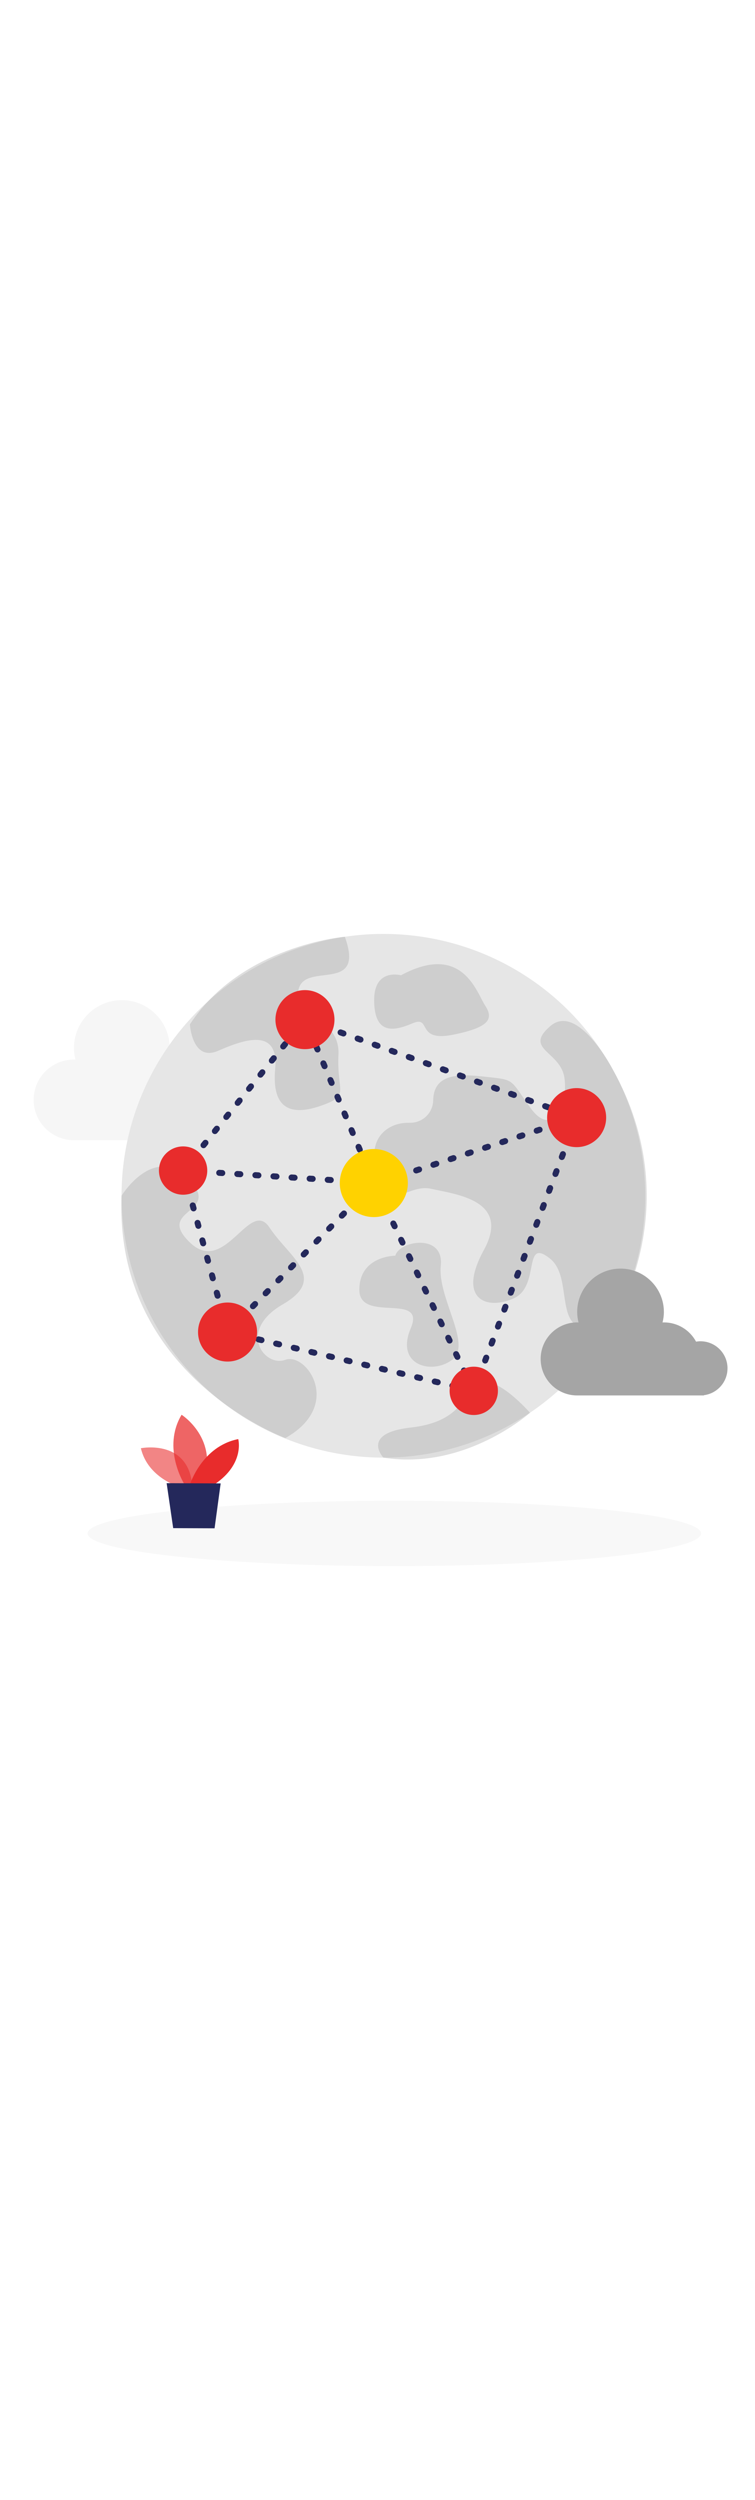 <svg id="_0155_network_1" xmlns="http://www.w3.org/2000/svg" viewBox="0 0 500 500" data-imageid="network-1-40" imageName="Network 1" class="illustrations_image" style="width: 151px;"><defs><style>.cls-1_network-1-40{fill:#a5a5a5;}.cls-2_network-1-40{opacity:.37;}.cls-2_network-1-40,.cls-3_network-1-40,.cls-4_network-1-40,.cls-5_network-1-40,.cls-6_network-1-40{fill:none;}.cls-3_network-1-40{opacity:.58;}.cls-7_network-1-40{fill:#e6e6e6;}.cls-4_network-1-40{opacity:.03;}.cls-5_network-1-40{opacity:.73;}.cls-8_network-1-40{fill:#24285b;}.cls-9_network-1-40{fill:#000001;}.cls-6_network-1-40{opacity:.34;}.cls-10_network-1-40{fill:#ffd200;}.cls-11_network-1-40{fill:#68e1fd;}</style></defs><g id="sd_network-1-40" class="cls-4_network-1-40"><ellipse class="cls-9_network-1-40" cx="261.14" cy="437.69" rx="203.13" ry="21.65"/></g><g id="cloud2_network-1-40" class="cls-6_network-1-40"><path class="cls-7_network-1-40" d="m158.92,157.47c0-10.95-8.87-19.82-19.82-19.82-1.09,0-2.14.11-3.18.28-4.51-8.37-13.35-14.07-23.53-14.07-.33,0-.65.04-.98.05.62-2.47.98-5.03.98-7.69,0-17.51-14.2-31.71-31.71-31.71s-31.71,14.2-31.71,31.71c0,2.66.36,5.22.98,7.69-.33-.01-.65-.05-.98-.05-14.75,0-26.71,11.96-26.71,26.71s11.96,26.71,26.71,26.71h92.72l-.02-.18c9.73-1.26,17.25-9.56,17.25-19.64Z"/></g><g id="globe_network-1-40"><circle class="cls-7_network-1-40" cx="253.9" cy="214.07" r="173.41"/><g class="cls-2_network-1-40"><path class="cls-1_network-1-40" d="m125.75,100.56s1.52,25.01,18.69,17.51c17.17-7.5,40.3-15.63,37.8,11.88-2.5,27.51,11.26,31.26,30.64,24.39s10-8.75,11.26-33.77c1.25-25.01-31.26-26.26-26.26-43.77,5-17.51,44.07,3.37,30.48-34.27,0,0-68.42,5.66-102.6,58.03Z"/></g><g class="cls-2_network-1-40"><path class="cls-1_network-1-40" d="m270.1,165.74c-3.63.05-7.26.74-10.54,2.3-6.85,3.27-15.11,11.15-10.42,29.97,7.5,30.12,20.01,7.74,36.27,11.42,16.26,3.68,53.15,7.44,35.02,40.58-18.13,33.14,2.5,40.02,20.01,31.89,17.51-8.13,5.63-40.64,23.76-26.26,18.13,14.38-2.7,59.71,41.48,42.36,0,0,50.86-77,0-167.85,0,0-23.05-44.11-41.19-28.48-18.13,15.63,6.82,16.52,9.33,34.47,2.5,17.95-8.07,39.85-22.54,19.7-14.47-20.15-9.59-18.37-32.73-20.88-18.48-2-31.37.22-31.67,15.92-.16,8.16-6.78,14.72-14.93,14.84l-1.85.03Z"/></g><g class="cls-2_network-1-40"><path class="cls-1_network-1-40" d="m265.53,68.05s-18-5-17.75,16.88c.25,21.89,12.13,20.62,25.26,15,13.13-5.62,1.88,12.51,26.89,7.51,25.01-5,26.89-10.86,21.26-19.5-5.63-8.64-15.01-41.78-55.65-19.89Z"/></g><g class="cls-2_network-1-40"><path class="cls-1_network-1-40" d="m80.49,214.07s21.16-34.59,44.26-11.21c23.1,23.38-22.35,19.63,1,42.14,23.35,22.51,39.59-29.79,52.73-9.89,13.14,19.9,38.89,33.41,8.71,50.92-30.19,17.51-12.13,41.83,1.78,36.67,13.91-5.16,38.62,30.06,0,51.84,0,0-113.31-41.34-108.48-160.47Z"/></g><g class="cls-2_network-1-40"><path class="cls-1_network-1-40" d="m261.8,253.76s-23.76,0-23.83,22.51c-.07,22.51,44.38,1.23,34.03,25.63-10.35,24.4,13.96,30.97,27.45,20.8,13.48-10.16-9.78-40.75-7.53-62.35,2.25-21.6-27.48-16.6-30.12-6.59Z"/></g><g class="cls-2_network-1-40"><path class="cls-1_network-1-40" d="m253.9,387.48s-15.33-16.17,18.1-19.92c33.42-3.75,34.16-21.26,45.05-28.76,10.89-7.5,33.94,18.98,33.94,18.98,0,0-42.8,38.37-97.08,29.7Z"/></g></g><g id="cloud1_network-1-40"><path class="cls-1_network-1-40" d="m481.8,328.37c0-9.91-8.03-17.95-17.95-17.95-.98,0-1.94.1-2.88.25-4.08-7.58-12.09-12.74-21.31-12.74-.3,0-.59.03-.89.04.56-2.23.89-4.56.89-6.96,0-15.86-12.86-28.71-28.71-28.71s-28.71,12.86-28.71,28.71c0,2.4.33,4.73.89,6.96-.3-.01-.59-.04-.89-.04-13.36,0-24.19,10.83-24.19,24.19s10.83,24.19,24.19,24.19h83.95l-.02-.17c8.81-1.14,15.62-8.66,15.62-17.78Z"/></g><g id="network_network-1-40"><path class="cls-8_network-1-40" d="m243.01,207.17s-.09,0-.13,0l-2-.13c-1.1-.07-1.94-1.02-1.87-2.12.07-1.1,1.02-1.93,2.12-1.87l2,.13c1.1.07,1.94,1.02,1.87,2.12-.07,1.06-.95,1.87-1.99,1.87Zm9.85-.34c-.84,0-1.62-.53-1.9-1.37-.35-1.05.22-2.18,1.27-2.53l1.9-.63c1.05-.35,2.18.22,2.53,1.27s-.22,2.18-1.27,2.53l-1.9.63c-.21.07-.42.1-.63.1Zm-21.83-.43s-.09,0-.13,0l-2-.13c-1.1-.07-1.94-1.02-1.87-2.12.07-1.1,1.02-1.93,2.12-1.87l2,.13c1.1.07,1.94,1.02,1.87,2.12-.07,1.06-.95,1.87-1.99,1.87Zm-11.98-.77s-.09,0-.13,0l-2-.13c-1.1-.07-1.94-1.02-1.87-2.12s1.05-1.93,2.12-1.87l2,.13c1.1.07,1.94,1.02,1.87,2.12-.07,1.06-.95,1.87-1.99,1.87Zm-11.98-.77s-.09,0-.13,0l-2-.13c-1.1-.07-1.94-1.02-1.87-2.12s1.04-1.93,2.12-1.87l2,.13c1.1.07,1.94,1.02,1.87,2.12-.07,1.06-.95,1.87-1.99,1.87Zm-11.98-.77s-.09,0-.13,0l-2-.13c-1.1-.07-1.94-1.02-1.87-2.12s1.02-1.93,2.12-1.87l2,.13c1.1.07,1.94,1.02,1.87,2.12-.07,1.06-.95,1.87-1.99,1.87Zm-11.98-.77s-.09,0-.13,0l-2-.13c-1.1-.07-1.94-1.02-1.87-2.12.07-1.1,1.01-1.93,2.12-1.87l2,.13c1.1.07,1.94,1.02,1.87,2.12-.07,1.06-.95,1.87-1.99,1.87Zm81.13-.26c-.84,0-1.62-.53-1.9-1.37-.35-1.05.22-2.18,1.27-2.53l1.9-.63c1.05-.35,2.18.22,2.53,1.27s-.22,2.18-1.27,2.53l-1.9.63c-.21.07-.42.1-.63.1Zm-93.1-.51s-.09,0-.13,0l-2-.13c-1.1-.07-1.94-1.02-1.87-2.12.07-1.1,1.01-1.93,2.12-1.87l2,.13c1.1.07,1.94,1.02,1.87,2.12-.07,1.06-.95,1.87-1.99,1.87Zm-11.98-.77s-.09,0-.13,0l-2-.13c-1.1-.07-1.94-1.02-1.87-2.12.07-1.1,1.01-1.93,2.12-1.87l2,.13c1.1.07,1.94,1.02,1.87,2.12-.07,1.06-.95,1.87-1.99,1.87Zm-11.97-.77s-.09,0-.13,0l-2-.13c-1.1-.07-1.94-1.02-1.87-2.12.07-1.1,1.01-1.93,2.12-1.87l2,.13c1.1.07,1.94,1.02,1.87,2.12-.07,1.06-.95,1.87-1.99,1.87Zm-11.98-.77s-.09,0-.13,0l-2-.13c-1.1-.07-1.94-1.02-1.87-2.12.07-1.1,1.01-1.93,2.12-1.87l2,.13c1.1.07,1.94,1.02,1.87,2.12-.07,1.06-.95,1.87-1.99,1.87Zm-11.98-.77s-.09,0-.13,0l-2-.13c-1.1-.07-1.94-1.02-1.87-2.12.07-1.1,1-1.93,2.12-1.87l2,.13c1.1.07,1.94,1.02,1.87,2.12-.07,1.06-.95,1.87-1.99,1.87Zm152.4-.18c-.84,0-1.62-.53-1.9-1.37-.35-1.05.22-2.18,1.27-2.53l1.9-.63c1.05-.35,2.18.22,2.53,1.27s-.22,2.18-1.27,2.53l-1.9.63c-.21.07-.42.1-.63.1Zm11.4-3.76c-.84,0-1.62-.53-1.9-1.37-.35-1.05.22-2.18,1.27-2.53l1.9-.63c1.05-.35,2.18.22,2.53,1.27s-.22,2.18-1.27,2.53l-1.9.63c-.21.07-.42.1-.63.1Zm-159.79-3.63c-.44,0-.89-.15-1.26-.44-.86-.69-.99-1.95-.3-2.81l1.26-1.56c.69-.86,1.95-.99,2.81-.3.86.69.99,1.95.3,2.81l-1.26,1.56c-.39.49-.97.74-1.56.74Zm171.19-.12c-.84,0-1.62-.53-1.9-1.38-.35-1.05.22-2.18,1.27-2.52l1.9-.63c1.05-.35,2.18.22,2.53,1.27.35,1.05-.22,2.18-1.27,2.52l-1.9.63c-.21.07-.42.1-.63.1Zm11.4-3.76c-.84,0-1.62-.53-1.9-1.37-.35-1.05.22-2.18,1.27-2.53l1.9-.63c1.05-.35,2.18.22,2.53,1.27s-.22,2.18-1.27,2.53l-1.9.63c-.21.07-.42.1-.63.1Zm11.4-3.76c-.84,0-1.62-.53-1.9-1.37-.35-1.05.22-2.18,1.27-2.53l1.9-.63c1.05-.35,2.18.22,2.53,1.27s-.22,2.18-1.27,2.53l-1.9.63c-.21.07-.42.1-.63.1Zm-186.44-1.7c-.44,0-.88-.15-1.25-.44-.86-.69-.99-1.95-.3-2.81l1.26-1.56c.7-.86,1.95-.99,2.81-.3.86.69.99,1.95.3,2.81l-1.26,1.56c-.4.49-.97.74-1.56.74Zm197.84-2.05c-.84,0-1.62-.53-1.9-1.37-.35-1.05.22-2.18,1.27-2.53l1.9-.63c1.05-.35,2.18.22,2.53,1.27s-.22,2.18-1.27,2.53l-1.9.63c-.21.07-.42.1-.63.1Zm11.4-3.76c-.84,0-1.62-.53-1.9-1.37-.35-1.05.22-2.18,1.27-2.53l1.9-.63c1.05-.35,2.18.22,2.53,1.27.35,1.05-.22,2.18-1.27,2.53l-1.9.63c-.21.07-.42.1-.63.1Zm-201.7-3.53c-.44,0-.89-.15-1.26-.44-.86-.69-.99-1.95-.3-2.81l1.26-1.56c.7-.86,1.95-.99,2.81-.3.86.69.99,1.95.3,2.81l-1.26,1.56c-.4.49-.97.74-1.56.74Zm213.1-.23c-.84,0-1.62-.53-1.9-1.38-.35-1.05.22-2.18,1.27-2.52l1.9-.63c1.05-.35,2.18.22,2.53,1.27.35,1.05-.22,2.18-1.27,2.52l-1.9.63c-.21.07-.42.1-.63.1Zm11.4-3.76c-.84,0-1.62-.53-1.9-1.38-.35-1.05.22-2.18,1.27-2.52l1.9-.63c1.05-.35,2.18.22,2.53,1.27.35,1.05-.22,2.18-1.27,2.53l-1.9.62c-.21.07-.42.1-.63.1Zm11.4-3.76c-.84,0-1.62-.53-1.9-1.38-.35-1.05.22-2.18,1.27-2.52l1.9-.63c1.05-.35,2.18.23,2.53,1.27.35,1.05-.22,2.18-1.27,2.52l-1.9.63c-.21.07-.42.1-.63.1Zm-228.35-1.6c-.44,0-.89-.15-1.26-.44-.86-.69-.99-1.95-.3-2.81l1.26-1.56c.7-.86,1.95-.99,2.81-.3.86.69.99,1.95.3,2.81l-1.26,1.56c-.4.49-.97.74-1.56.74Zm224.32-2.37c-.23,0-.46-.04-.68-.12l-1.88-.68c-1.04-.38-1.58-1.52-1.2-2.56.38-1.04,1.52-1.58,2.56-1.2l1.88.68c1.04.38,1.58,1.52,1.2,2.56-.29.81-1.06,1.32-1.88,1.32Zm-11.29-4.07c-.23,0-.45-.04-.68-.12l-1.88-.68c-1.04-.37-1.58-1.52-1.2-2.56.38-1.04,1.52-1.58,2.56-1.2l1.88.68c1.04.37,1.58,1.52,1.2,2.56-.29.81-1.06,1.32-1.88,1.32Zm-205.5-2.89c-.44,0-.88-.15-1.25-.44-.86-.69-.99-1.95-.3-2.81l1.26-1.56c.7-.86,1.95-.99,2.81-.3.86.69.99,1.95.3,2.81l-1.26,1.56c-.4.49-.97.74-1.56.74Zm194.21-1.18c-.23,0-.45-.04-.68-.12l-1.88-.68c-1.04-.37-1.58-1.52-1.2-2.56.37-1.04,1.52-1.58,2.56-1.2l1.88.68c1.04.37,1.58,1.52,1.2,2.56-.29.81-1.06,1.32-1.88,1.32Zm-11.29-4.07c-.23,0-.46-.04-.68-.12l-1.88-.68c-1.04-.38-1.58-1.52-1.2-2.56.38-1.04,1.52-1.58,2.56-1.2l1.88.68c1.04.38,1.58,1.52,1.2,2.56-.29.81-1.06,1.32-1.88,1.32Zm-11.29-4.07c-.23,0-.45-.04-.68-.12l-1.88-.68c-1.04-.37-1.58-1.52-1.2-2.56.38-1.04,1.52-1.58,2.56-1.2l1.88.68c1.04.37,1.58,1.52,1.2,2.56-.29.82-1.06,1.32-1.88,1.32Zm-164.09-.02c-.44,0-.89-.15-1.26-.44-.86-.69-.99-1.95-.3-2.81l1.26-1.56c.69-.86,1.95-.99,2.81-.3.86.69.99,1.95.3,2.81l-1.26,1.56c-.39.49-.97.74-1.56.74Zm152.81-4.05c-.23,0-.45-.04-.68-.12l-1.88-.68c-1.04-.37-1.58-1.52-1.2-2.56.38-1.04,1.52-1.58,2.56-1.2l1.88.68c1.04.37,1.58,1.52,1.2,2.56-.29.81-1.06,1.32-1.88,1.32Zm-11.29-4.07c-.23,0-.45-.04-.68-.12l-1.88-.68c-1.04-.37-1.58-1.52-1.2-2.56s1.52-1.58,2.56-1.2l1.88.68c1.04.37,1.58,1.52,1.2,2.56-.29.81-1.06,1.32-1.88,1.32Zm-133.98-1.21c-.44,0-.89-.15-1.26-.44-.86-.69-.99-1.95-.3-2.81l1.26-1.56c.69-.86,1.96-.99,2.81-.3.86.69.99,1.95.3,2.81l-1.26,1.56c-.39.49-.97.74-1.56.74Zm122.69-2.86c-.23,0-.46-.04-.68-.12l-1.88-.68c-1.04-.38-1.58-1.52-1.2-2.56.37-1.04,1.52-1.58,2.56-1.2l1.88.68c1.04.38,1.58,1.52,1.2,2.56-.29.81-1.06,1.32-1.88,1.32Zm-11.29-4.07c-.23,0-.45-.04-.68-.12l-1.88-.68c-1.04-.37-1.58-1.52-1.2-2.56.38-1.04,1.52-1.58,2.56-1.2l1.88.68c1.04.37,1.58,1.52,1.2,2.56-.29.81-1.06,1.32-1.88,1.32Zm-103.86-2.4c-.44,0-.88-.15-1.25-.44-.86-.69-.99-1.95-.3-2.81l1.26-1.56c.7-.86,1.95-.99,2.81-.3.86.69.99,1.95.3,2.81l-1.26,1.56c-.4.49-.97.74-1.56.74Zm92.57-1.67c-.23,0-.45-.04-.68-.12l-1.88-.68c-1.04-.37-1.58-1.52-1.2-2.56.38-1.04,1.52-1.58,2.56-1.2l1.88.68c1.04.37,1.58,1.52,1.2,2.56-.29.81-1.06,1.32-1.88,1.32Zm-11.29-4.07c-.23,0-.45-.04-.68-.12l-1.88-.68c-1.04-.37-1.58-1.52-1.2-2.56.38-1.04,1.52-1.58,2.56-1.2l1.88.68c1.04.37,1.58,1.52,1.2,2.56-.29.81-1.06,1.32-1.88,1.32Zm-73.75-3.6c-.44,0-.89-.15-1.26-.44-.86-.69-.99-1.95-.3-2.81l1.26-1.56c.69-.86,1.96-.99,2.81-.3.86.69.99,1.95.3,2.81l-1.26,1.56c-.39.49-.97.74-1.56.74Zm62.46-.47c-.23,0-.45-.04-.68-.12l-1.88-.68c-1.04-.37-1.58-1.52-1.2-2.56.38-1.04,1.52-1.58,2.56-1.2l1.88.68c1.04.37,1.58,1.52,1.2,2.56-.29.81-1.06,1.32-1.88,1.32Zm-11.29-4.07c-.23,0-.46-.04-.68-.12l-1.88-.68c-1.04-.38-1.58-1.52-1.2-2.56.38-1.04,1.52-1.58,2.56-1.2l1.88.68c1.04.38,1.58,1.52,1.2,2.56-.29.81-1.06,1.32-1.88,1.32Zm-11.29-4.07c-.23,0-.45-.04-.68-.12l-1.88-.68c-1.04-.37-1.58-1.52-1.2-2.56.38-1.04,1.52-1.58,2.56-1.2l1.88.68c1.04.37,1.58,1.52,1.2,2.56-.29.81-1.06,1.32-1.88,1.32Zm-32.34-.72c-.44,0-.88-.15-1.25-.44-.86-.69-.99-1.95-.3-2.81l1.26-1.56c.69-.86,1.95-.99,2.81-.3.86.69.99,1.95.3,2.81l-1.26,1.56c-.4.49-.97.74-1.56.74Zm21.06-3.35c-.23,0-.45-.04-.68-.12l-1.88-.68c-1.04-.37-1.58-1.52-1.2-2.56.38-1.04,1.52-1.58,2.56-1.2l1.88.68c1.04.37,1.58,1.52,1.2,2.56-.29.81-1.06,1.32-1.88,1.32Zm-11.29-4.07c-.23,0-.45-.04-.68-.12l-1.88-.68c-1.04-.37-1.58-1.52-1.2-2.56.38-1.04,1.52-1.58,2.56-1.2l1.88.68c1.04.37,1.58,1.52,1.2,2.56-.29.81-1.06,1.32-1.88,1.32Z"/><path class="cls-8_network-1-40" d="m313.21,345.13c-.15,0-.31-.02-.47-.06l-1.95-.46c-1.07-.26-1.74-1.34-1.48-2.41.26-1.07,1.34-1.73,2.41-1.48l1.95.46c1.08.26,1.74,1.34,1.48,2.41-.22.92-1.04,1.54-1.94,1.54Zm-11.67-2.79c-.15,0-.31-.02-.47-.06l-1.95-.46c-1.07-.26-1.74-1.34-1.48-2.41s1.34-1.73,2.41-1.48l1.95.46c1.07.26,1.74,1.34,1.48,2.41-.22.92-1.04,1.54-1.94,1.54Zm-11.67-2.79c-.15,0-.31-.02-.47-.06l-1.95-.46c-1.07-.26-1.74-1.34-1.48-2.41.26-1.07,1.34-1.73,2.41-1.48l1.95.46c1.07.26,1.74,1.34,1.48,2.41-.22.92-1.04,1.54-1.94,1.54Zm-11.67-2.79c-.15,0-.31-.02-.47-.06l-1.95-.46c-1.07-.26-1.74-1.34-1.48-2.41.26-1.07,1.34-1.74,2.41-1.48l1.95.46c1.07.26,1.74,1.34,1.48,2.41-.22.92-1.04,1.54-1.94,1.54Zm38.89-.34c-.23,0-.47-.04-.71-.13-1.03-.39-1.56-1.54-1.17-2.58l.71-1.87c.39-1.03,1.54-1.56,2.58-1.17,1.03.39,1.56,1.54,1.17,2.58l-.71,1.87c-.3.8-1.06,1.3-1.87,1.3Zm-50.56-2.45c-.15,0-.31-.02-.47-.06l-1.95-.46c-1.07-.26-1.74-1.34-1.48-2.41.26-1.07,1.34-1.73,2.41-1.48l1.95.46c1.07.26,1.74,1.34,1.48,2.41-.22.92-1.04,1.54-1.94,1.54Zm-11.67-2.79c-.15,0-.31-.02-.47-.06l-1.95-.46c-1.07-.26-1.74-1.34-1.48-2.41.26-1.07,1.34-1.74,2.41-1.48l1.95.46c1.07.26,1.74,1.34,1.48,2.41-.22.92-1.04,1.54-1.94,1.54Zm-11.67-2.79c-.15,0-.31-.02-.47-.06l-1.95-.46c-1.07-.26-1.74-1.34-1.48-2.41.26-1.07,1.34-1.73,2.41-1.48l1.95.46c1.07.26,1.74,1.34,1.48,2.41-.22.92-1.04,1.54-1.94,1.54Zm-11.67-2.79c-.15,0-.31-.02-.47-.06l-1.95-.46c-1.07-.26-1.74-1.34-1.48-2.41.26-1.08,1.35-1.73,2.41-1.48l1.95.46c1.08.26,1.74,1.34,1.48,2.41-.22.92-1.04,1.54-1.94,1.54Zm89.8-.42c-.23,0-.47-.04-.71-.13-1.03-.39-1.56-1.54-1.17-2.58l.71-1.87c.39-1.03,1.54-1.56,2.58-1.17,1.03.39,1.56,1.54,1.17,2.58l-.71,1.87c-.3.8-1.06,1.3-1.87,1.3Zm-101.47-2.37c-.15,0-.31-.02-.47-.06l-1.95-.46c-1.07-.26-1.74-1.34-1.48-2.41.26-1.07,1.34-1.73,2.41-1.48l1.95.46c1.07.26,1.74,1.34,1.48,2.41-.22.92-1.04,1.54-1.94,1.54Zm-11.67-2.79c-.15,0-.31-.02-.47-.06l-1.95-.46c-1.07-.26-1.74-1.34-1.48-2.41.26-1.08,1.34-1.73,2.41-1.48l1.95.46c1.07.26,1.74,1.34,1.48,2.41-.22.92-1.04,1.54-1.94,1.54Zm-11.67-2.79c-.15,0-.31-.02-.47-.06l-1.95-.46c-1.07-.26-1.74-1.34-1.48-2.41.26-1.08,1.34-1.73,2.41-1.48l1.94.46c1.08.26,1.74,1.34,1.48,2.41-.22.92-1.04,1.54-1.94,1.54Zm-11.67-2.79c-.15,0-.31-.02-.47-.06l-1.95-.46c-1.07-.26-1.74-1.34-1.48-2.41.26-1.08,1.35-1.73,2.41-1.48l1.95.46c1.08.26,1.74,1.34,1.48,2.41-.22.92-1.04,1.54-1.94,1.54Zm140.72-.5c-.23,0-.47-.04-.71-.13-1.03-.39-1.56-1.54-1.17-2.58l.71-1.87c.39-1.03,1.54-1.56,2.58-1.17,1.03.39,1.56,1.54,1.17,2.58l-.71,1.87c-.3.8-1.06,1.3-1.87,1.3Zm-152.39-2.29c-.15,0-.31-.02-.47-.06l-1.94-.46c-1.08-.26-1.74-1.34-1.48-2.41.26-1.08,1.34-1.73,2.41-1.48l1.95.46c1.07.26,1.74,1.34,1.48,2.41-.22.92-1.04,1.54-1.94,1.54Zm-11.67-2.79c-.15,0-.31-.02-.47-.06l-1.95-.46c-1.07-.26-1.74-1.34-1.48-2.41.26-1.07,1.34-1.73,2.41-1.48l1.95.46c1.07.26,1.74,1.34,1.48,2.41-.22.92-1.04,1.54-1.94,1.54Zm-11.02-3.46c-.88,0-1.68-.58-1.93-1.47l-.53-1.93c-.29-1.06.33-2.17,1.4-2.46,1.07-.29,2.17.33,2.46,1.4l.53,1.93c.29,1.06-.33,2.17-1.4,2.46-.18.05-.36.07-.53.07Zm179.31-2.7c-.23,0-.47-.04-.71-.13-1.03-.39-1.56-1.54-1.17-2.58l.71-1.87c.39-1.03,1.54-1.56,2.58-1.17,1.03.39,1.56,1.54,1.17,2.58l-.71,1.87c-.3.8-1.06,1.3-1.87,1.3Zm-182.5-8.87c-.88,0-1.68-.58-1.93-1.47l-.53-1.93c-.29-1.06.33-2.17,1.4-2.46,1.07-.29,2.17.33,2.46,1.4l.53,1.93c.29,1.06-.33,2.17-1.4,2.46-.18.05-.36.07-.53.07Zm186.73-2.36c-.23,0-.47-.04-.7-.13-1.03-.39-1.56-1.54-1.17-2.58l.7-1.87c.39-1.03,1.54-1.56,2.58-1.17,1.03.39,1.56,1.54,1.17,2.58l-.7,1.87c-.3.8-1.06,1.3-1.87,1.3Zm-189.91-9.21c-.88,0-1.68-.58-1.93-1.47l-.53-1.93c-.29-1.06.33-2.17,1.4-2.46,1.07-.29,2.17.33,2.46,1.4l.53,1.93c.29,1.06-.33,2.17-1.4,2.46-.18.05-.36.07-.53.07Zm194.14-2.02c-.23,0-.47-.04-.7-.13-1.03-.39-1.56-1.54-1.17-2.58l.7-1.87c.39-1.03,1.54-1.55,2.58-1.17,1.03.39,1.56,1.54,1.17,2.58l-.7,1.87c-.3.8-1.06,1.3-1.87,1.3Zm-197.32-9.55c-.88,0-1.68-.58-1.93-1.47l-.53-1.93c-.29-1.06.33-2.17,1.4-2.46,1.07-.29,2.17.33,2.46,1.4l.53,1.93c.29,1.06-.33,2.17-1.4,2.46-.18.05-.36.07-.53.07Zm201.55-1.68c-.23,0-.47-.04-.71-.13-1.03-.39-1.56-1.54-1.17-2.58l.71-1.87c.39-1.03,1.54-1.56,2.58-1.17,1.03.39,1.56,1.54,1.17,2.58l-.71,1.87c-.3.8-1.06,1.3-1.87,1.3Zm-204.74-9.89c-.88,0-1.68-.58-1.93-1.47l-.53-1.93c-.29-1.06.33-2.17,1.4-2.46,1.07-.29,2.17.33,2.46,1.4l.53,1.93c.29,1.06-.33,2.17-1.4,2.46-.18.05-.36.07-.53.07Zm208.97-1.34c-.23,0-.47-.04-.71-.13-1.03-.39-1.56-1.54-1.17-2.58l.71-1.87c.39-1.03,1.54-1.56,2.58-1.17,1.03.39,1.56,1.54,1.17,2.58l-.71,1.87c-.3.8-1.06,1.3-1.87,1.3Zm-212.15-10.23c-.88,0-1.68-.58-1.93-1.47l-.53-1.93c-.29-1.06.33-2.17,1.4-2.46,1.07-.29,2.17.33,2.46,1.4l.53,1.93c.29,1.06-.33,2.17-1.4,2.46-.18.05-.36.07-.53.07Zm216.38-1c-.23,0-.47-.04-.71-.13-1.03-.39-1.56-1.54-1.17-2.58l.71-1.87c.39-1.03,1.54-1.56,2.58-1.17,1.03.39,1.56,1.54,1.17,2.58l-.71,1.87c-.3.8-1.06,1.3-1.87,1.3Zm-219.56-10.57c-.88,0-1.68-.58-1.93-1.47l-.53-1.93c-.29-1.06.33-2.17,1.4-2.46,1.07-.29,2.17.33,2.46,1.4l.53,1.93c.29,1.06-.33,2.17-1.4,2.46-.18.05-.36.07-.53.07Zm223.79-.66c-.23,0-.47-.04-.71-.13-1.03-.39-1.56-1.54-1.17-2.58l.71-1.87c.39-1.03,1.54-1.56,2.58-1.17,1.03.39,1.56,1.54,1.17,2.58l-.71,1.87c-.3.8-1.06,1.3-1.87,1.3Zm-226.98-10.91c-.88,0-1.68-.58-1.93-1.47l-.53-1.93c-.29-1.06.33-2.17,1.4-2.46,1.07-.29,2.17.33,2.46,1.4l.53,1.93c.29,1.06-.33,2.17-1.4,2.46-.18.05-.36.07-.53.07Zm231.21-.32c-.23,0-.47-.04-.71-.13-1.03-.39-1.56-1.54-1.17-2.58l.71-1.87c.39-1.03,1.54-1.56,2.58-1.17,1.03.39,1.56,1.54,1.17,2.58l-.71,1.87c-.3.8-1.06,1.3-1.87,1.3Zm4.23-11.23c-.23,0-.47-.04-.7-.13-1.03-.39-1.56-1.54-1.17-2.58l.7-1.87c.39-1.03,1.54-1.56,2.58-1.17,1.03.39,1.56,1.54,1.17,2.58l-.7,1.87c-.3.8-1.06,1.3-1.87,1.3Zm-238.62-.02c-.88,0-1.68-.58-1.93-1.47l-.53-1.93c-.29-1.06.33-2.17,1.4-2.46,1.07-.29,2.17.33,2.46,1.4l.53,1.93c.29,1.06-.33,2.17-1.4,2.46-.18.05-.36.07-.53.07Zm242.85-11.21c-.23,0-.47-.04-.7-.13-1.03-.39-1.56-1.54-1.17-2.58l.7-1.87c.39-1.03,1.54-1.55,2.58-1.17,1.03.39,1.56,1.54,1.17,2.58l-.7,1.87c-.3.8-1.06,1.3-1.87,1.3Zm-246.03-.36c-.88,0-1.68-.58-1.93-1.47l-.53-1.93c-.29-1.06.33-2.17,1.4-2.46,1.06-.29,2.17.33,2.46,1.4l.53,1.93c.29,1.06-.33,2.17-1.4,2.46-.18.05-.36.07-.53.07Zm250.26-10.87c-.23,0-.47-.04-.71-.13-1.03-.39-1.56-1.54-1.17-2.58l.71-1.87c.39-1.03,1.54-1.56,2.58-1.17,1.03.39,1.56,1.54,1.17,2.58l-.71,1.87c-.3.8-1.06,1.3-1.87,1.3Zm4.23-11.23c-.23,0-.47-.04-.71-.13-1.03-.39-1.56-1.54-1.17-2.58l.71-1.87c.39-1.03,1.54-1.56,2.58-1.17,1.03.39,1.56,1.54,1.17,2.58l-.71,1.87c-.3.8-1.06,1.3-1.87,1.3Zm4.23-11.23c-.23,0-.47-.04-.71-.13-1.03-.39-1.56-1.54-1.17-2.58l.71-1.87c.39-1.03,1.54-1.56,2.58-1.17,1.03.39,1.56,1.54,1.17,2.58l-.71,1.87c-.3.8-1.06,1.3-1.87,1.3Z"/><path class="cls-8_network-1-40" d="m313.33,344.38c-.74,0-1.46-.42-1.8-1.13l-.87-1.8c-.48-1-.06-2.19.93-2.67.99-.48,2.19-.06,2.67.94l.87,1.8c.48,1,.06,2.19-.93,2.67-.28.13-.58.2-.87.2Zm-5.2-10.81c-.74,0-1.46-.42-1.8-1.13l-.87-1.8c-.48-1-.06-2.19.94-2.67.99-.48,2.19-.06,2.67.94l.87,1.8c.48,1,.06,2.19-.94,2.67-.28.13-.58.2-.87.2Zm-5.2-10.81c-.74,0-1.46-.42-1.8-1.13l-.87-1.8c-.48-1-.06-2.19.93-2.67.99-.48,2.19-.06,2.67.94l.87,1.8c.48,1,.06,2.19-.93,2.67-.28.13-.58.2-.87.2Zm-5.2-10.81c-.74,0-1.46-.42-1.8-1.13l-.87-1.8c-.48-1-.06-2.19.93-2.67,1-.48,2.19-.06,2.67.94l.87,1.8c.48,1,.06,2.19-.93,2.67-.28.13-.58.2-.87.2Zm-147.03-5.62c-.51,0-1.01-.19-1.4-.57-.79-.77-.8-2.04-.03-2.83l1.4-1.43c.77-.79,2.04-.8,2.83-.03.79.77.8,2.04.03,2.83l-1.4,1.43c-.39.4-.91.6-1.43.6Zm141.83-5.19c-.74,0-1.46-.42-1.8-1.13l-.87-1.8c-.48-1-.06-2.19.94-2.67,1-.48,2.19-.06,2.67.94l.87,1.8c.48,1,.06,2.19-.94,2.67-.28.13-.57.2-.87.2Zm-133.42-3.37c-.51,0-1.01-.19-1.4-.57-.79-.77-.8-2.04-.03-2.83l1.4-1.43c.77-.79,2.04-.8,2.83-.03.79.77.8,2.04.03,2.83l-1.4,1.43c-.39.4-.91.6-1.43.6Zm128.22-7.44c-.74,0-1.46-.42-1.8-1.13l-.87-1.8c-.48-1-.06-2.19.93-2.67.99-.48,2.19-.06,2.67.94l.87,1.8c.48,1,.06,2.19-.93,2.67-.28.13-.58.2-.87.2Zm-119.81-1.12c-.51,0-1.01-.19-1.4-.57-.79-.77-.8-2.04-.03-2.83l1.4-1.43c.77-.79,2.04-.8,2.83-.03.79.77.8,2.04.03,2.83l-1.4,1.43c-.39.4-.91.6-1.43.6Zm8.41-8.56c-.51,0-1.01-.19-1.4-.57-.79-.77-.8-2.04-.03-2.83l1.4-1.43c.77-.79,2.04-.8,2.83-.03.79.77.8,2.04.03,2.83l-1.4,1.43c-.39.4-.91.6-1.43.6Zm106.21-1.13c-.74,0-1.46-.42-1.8-1.13l-.87-1.8c-.48-1-.06-2.19.93-2.67,1-.48,2.19-.06,2.67.94l.87,1.8c.48,1,.06,2.19-.93,2.67-.28.13-.58.2-.87.2Zm-97.8-7.44c-.51,0-1.01-.19-1.4-.57-.79-.77-.8-2.04-.03-2.83l1.4-1.43c.77-.79,2.04-.8,2.83-.03.79.77.8,2.04.03,2.83l-1.4,1.43c-.39.4-.91.6-1.43.6Zm92.6-3.38c-.74,0-1.46-.42-1.8-1.13l-.87-1.8c-.48-1-.06-2.19.93-2.67,1-.48,2.19-.06,2.67.94l.87,1.8c.48,1,.06,2.19-.93,2.67-.28.13-.58.2-.87.2Zm-84.19-5.19c-.51,0-1.01-.19-1.4-.57-.79-.77-.8-2.04-.03-2.83l1.4-1.43c.77-.79,2.04-.8,2.83-.03.79.77.8,2.04.03,2.83l-1.4,1.43c-.39.4-.91.6-1.43.6Zm78.99-5.63c-.74,0-1.46-.42-1.8-1.13l-.87-1.8c-.48-1-.06-2.19.93-2.67,1-.48,2.19-.06,2.67.94l.87,1.8c.48,1,.06,2.19-.93,2.67-.28.13-.58.2-.87.2Zm-70.58-2.94c-.51,0-1.01-.19-1.4-.57-.79-.77-.8-2.04-.03-2.83l1.4-1.43c.77-.79,2.04-.8,2.83-.03.79.77.8,2.04.03,2.83l-1.4,1.43c-.39.4-.91.6-1.43.6Zm65.38-7.88c-.74,0-1.46-.42-1.8-1.13l-.87-1.8c-.48-1-.06-2.19.94-2.67.99-.48,2.19-.06,2.67.94l.87,1.8c.48,1,.06,2.19-.94,2.67-.28.13-.57.2-.87.2Zm-56.97-.69c-.51,0-1.01-.19-1.4-.57-.79-.77-.8-2.04-.03-2.83l1.4-1.43c.77-.79,2.04-.8,2.83-.03s.8,2.04.03,2.83l-1.4,1.43c-.39.4-.91.6-1.43.6Zm8.41-8.56c-.51,0-1.01-.19-1.4-.57-.79-.77-.8-2.04-.03-2.83l1.4-1.43c.77-.79,2.04-.8,2.83-.03.79.77.8,2.04.03,2.83l-1.4,1.43c-.39.4-.91.6-1.43.6Zm43.37-1.57c-.74,0-1.46-.42-1.8-1.13l-.87-1.8c-.48-1-.06-2.19.93-2.67,1-.48,2.19-.06,2.67.94l.87,1.8c.48,1,.06,2.19-.93,2.67-.28.13-.58.2-.87.2Zm-34.96-7c-.51,0-1.01-.19-1.4-.57-.79-.77-.8-2.04-.03-2.83l1.4-1.43c.77-.79,2.04-.8,2.83-.03.79.77.8,2.04.03,2.83l-1.4,1.43c-.39.4-.91.6-1.43.6Zm29.76-3.82c-.74,0-1.46-.42-1.8-1.13l-.87-1.8c-.48-1-.06-2.19.93-2.67,1-.48,2.19-.06,2.67.94l.87,1.8c.48,1,.06,2.19-.93,2.67-.28.13-.58.2-.87.2Zm-21.35-4.75c-.51,0-1.01-.19-1.4-.57-.79-.77-.8-2.04-.03-2.83l1.4-1.43c.77-.79,2.04-.8,2.83-.03.79.77.8,2.04.03,2.83l-1.4,1.43c-.39.4-.91.6-1.43.6Zm16.15-6.07c-.74,0-1.46-.42-1.8-1.13l-.87-1.8c-.48-1-.06-2.19.93-2.67.99-.48,2.19-.06,2.67.94l.87,1.8c.48,1,.06,2.19-.93,2.67-.28.13-.58.2-.87.2Zm-7.74-2.5c-.51,0-1.01-.19-1.4-.57-.79-.77-.8-2.04-.03-2.83l1.4-1.43c.77-.79,2.04-.8,2.83-.03.79.77.8,2.04.03,2.83l-1.4,1.43c-.39.4-.91.6-1.43.6Z"/><circle class="cls-11_network-1-40 targetColor" cx="381.88" cy="162.32" r="19.55" style="fill: rgb(232, 44, 44);"/><circle class="cls-11_network-1-40 targetColor" cx="150.7" cy="304.32" r="19.55" style="fill: rgb(232, 44, 44);"/><path class="cls-8_network-1-40" d="m247.56,207.65c-.78,0-1.52-.46-1.84-1.22l-.78-1.84c-.43-1.02.05-2.19,1.07-2.62,1.02-.43,2.19.05,2.62,1.07l.78,1.84c.43,1.02-.05,2.19-1.07,2.62-.25.11-.52.16-.78.16Zm-4.66-11.06c-.78,0-1.52-.46-1.84-1.22l-.78-1.84c-.43-1.02.05-2.19,1.07-2.62,1.02-.43,2.19.05,2.62,1.07l.78,1.84c.43,1.02-.05,2.19-1.07,2.62-.25.11-.52.16-.78.16Zm-4.66-11.06c-.78,0-1.52-.46-1.84-1.22l-.78-1.84c-.43-1.02.05-2.19,1.07-2.62,1.02-.43,2.19.05,2.62,1.07l.78,1.84c.43,1.02-.05,2.19-1.07,2.62-.25.11-.52.16-.78.16Zm-4.66-11.06c-.78,0-1.52-.46-1.84-1.22l-.78-1.84c-.43-1.02.05-2.19,1.07-2.62,1.02-.43,2.19.05,2.62,1.07l.78,1.84c.43,1.02-.05,2.19-1.07,2.62-.25.11-.52.16-.78.16Zm-4.66-11.06c-.78,0-1.52-.46-1.84-1.22l-.78-1.84c-.43-1.02.05-2.19,1.07-2.62,1.02-.43,2.19.05,2.62,1.07l.78,1.84c.43,1.02-.05,2.19-1.07,2.62-.25.11-.52.16-.78.16Zm-4.66-11.06c-.78,0-1.52-.46-1.84-1.22l-.78-1.84c-.43-1.02.05-2.19,1.07-2.62,1.02-.43,2.19.05,2.62,1.07l.78,1.84c.43,1.02-.05,2.19-1.07,2.62-.25.11-.52.16-.78.16Zm-4.66-11.06c-.78,0-1.52-.46-1.84-1.22l-.78-1.84c-.43-1.02.05-2.19,1.07-2.62,1.02-.43,2.19.05,2.62,1.07l.78,1.84c.43,1.02-.05,2.19-1.07,2.62-.25.11-.52.16-.78.16Zm-4.66-11.06c-.78,0-1.52-.46-1.84-1.22l-.78-1.84c-.43-1.02.05-2.19,1.07-2.62,1.02-.43,2.19.05,2.62,1.07l.78,1.84c.43,1.02-.05,2.19-1.07,2.62-.25.11-.52.16-.78.16Zm-4.66-11.06c-.78,0-1.52-.46-1.84-1.22l-.78-1.84c-.43-1.02.05-2.19,1.07-2.62,1.02-.43,2.19.05,2.62,1.07l.78,1.84c.43,1.02-.05,2.19-1.07,2.62-.25.11-.52.16-.78.16Zm-4.66-11.06c-.78,0-1.52-.46-1.84-1.22l-.78-1.84c-.43-1.02.05-2.19,1.07-2.62,1.01-.43,2.19.05,2.62,1.07l.78,1.84c.43,1.02-.05,2.19-1.07,2.62-.25.11-.52.16-.78.16Z"/><circle class="cls-11_network-1-40 targetColor" cx="313.75" cy="343.26" r="16" style="fill: rgb(232, 44, 44);"/><circle class="cls-11_network-1-40 targetColor" cx="121.26" cy="197.38" r="16" style="fill: rgb(232, 44, 44);"/><circle class="cls-10_network-1-40" cx="247.56" cy="205.65" r="22.54"/><circle class="cls-11_network-1-40 targetColor" cx="201.96" cy="97.43" r="19.55" style="fill: rgb(232, 44, 44);"/></g><g id="plant_network-1-40"><g class="cls-3_network-1-40"><path class="cls-11_network-1-40 targetColor" d="m119.42,407.09s-21.46-5.86-26.13-25.83c0,0,33.25-6.72,34.2,27.6l-8.07-1.77Z" style="fill: rgb(232, 44, 44);"/></g><g class="cls-5_network-1-40"><path class="cls-11_network-1-40 targetColor" d="m122.05,404.96s-14.99-23.7-1.8-45.87c0,0,25.28,16.06,14.05,45.92l-12.25-.05Z" style="fill: rgb(232, 44, 44);"/></g><path class="cls-11_network-1-40 targetColor" d="m125.91,404.98s7.92-25.03,31.87-29.77c0,0,4.49,16.25-15.51,29.84l-16.36-.07Z" style="fill: rgb(232, 44, 44);"/><polygon class="cls-8_network-1-40" points="110.35 404.41 114.7 434.18 142.1 434.29 146.14 404.56 110.35 404.41"/></g></svg>